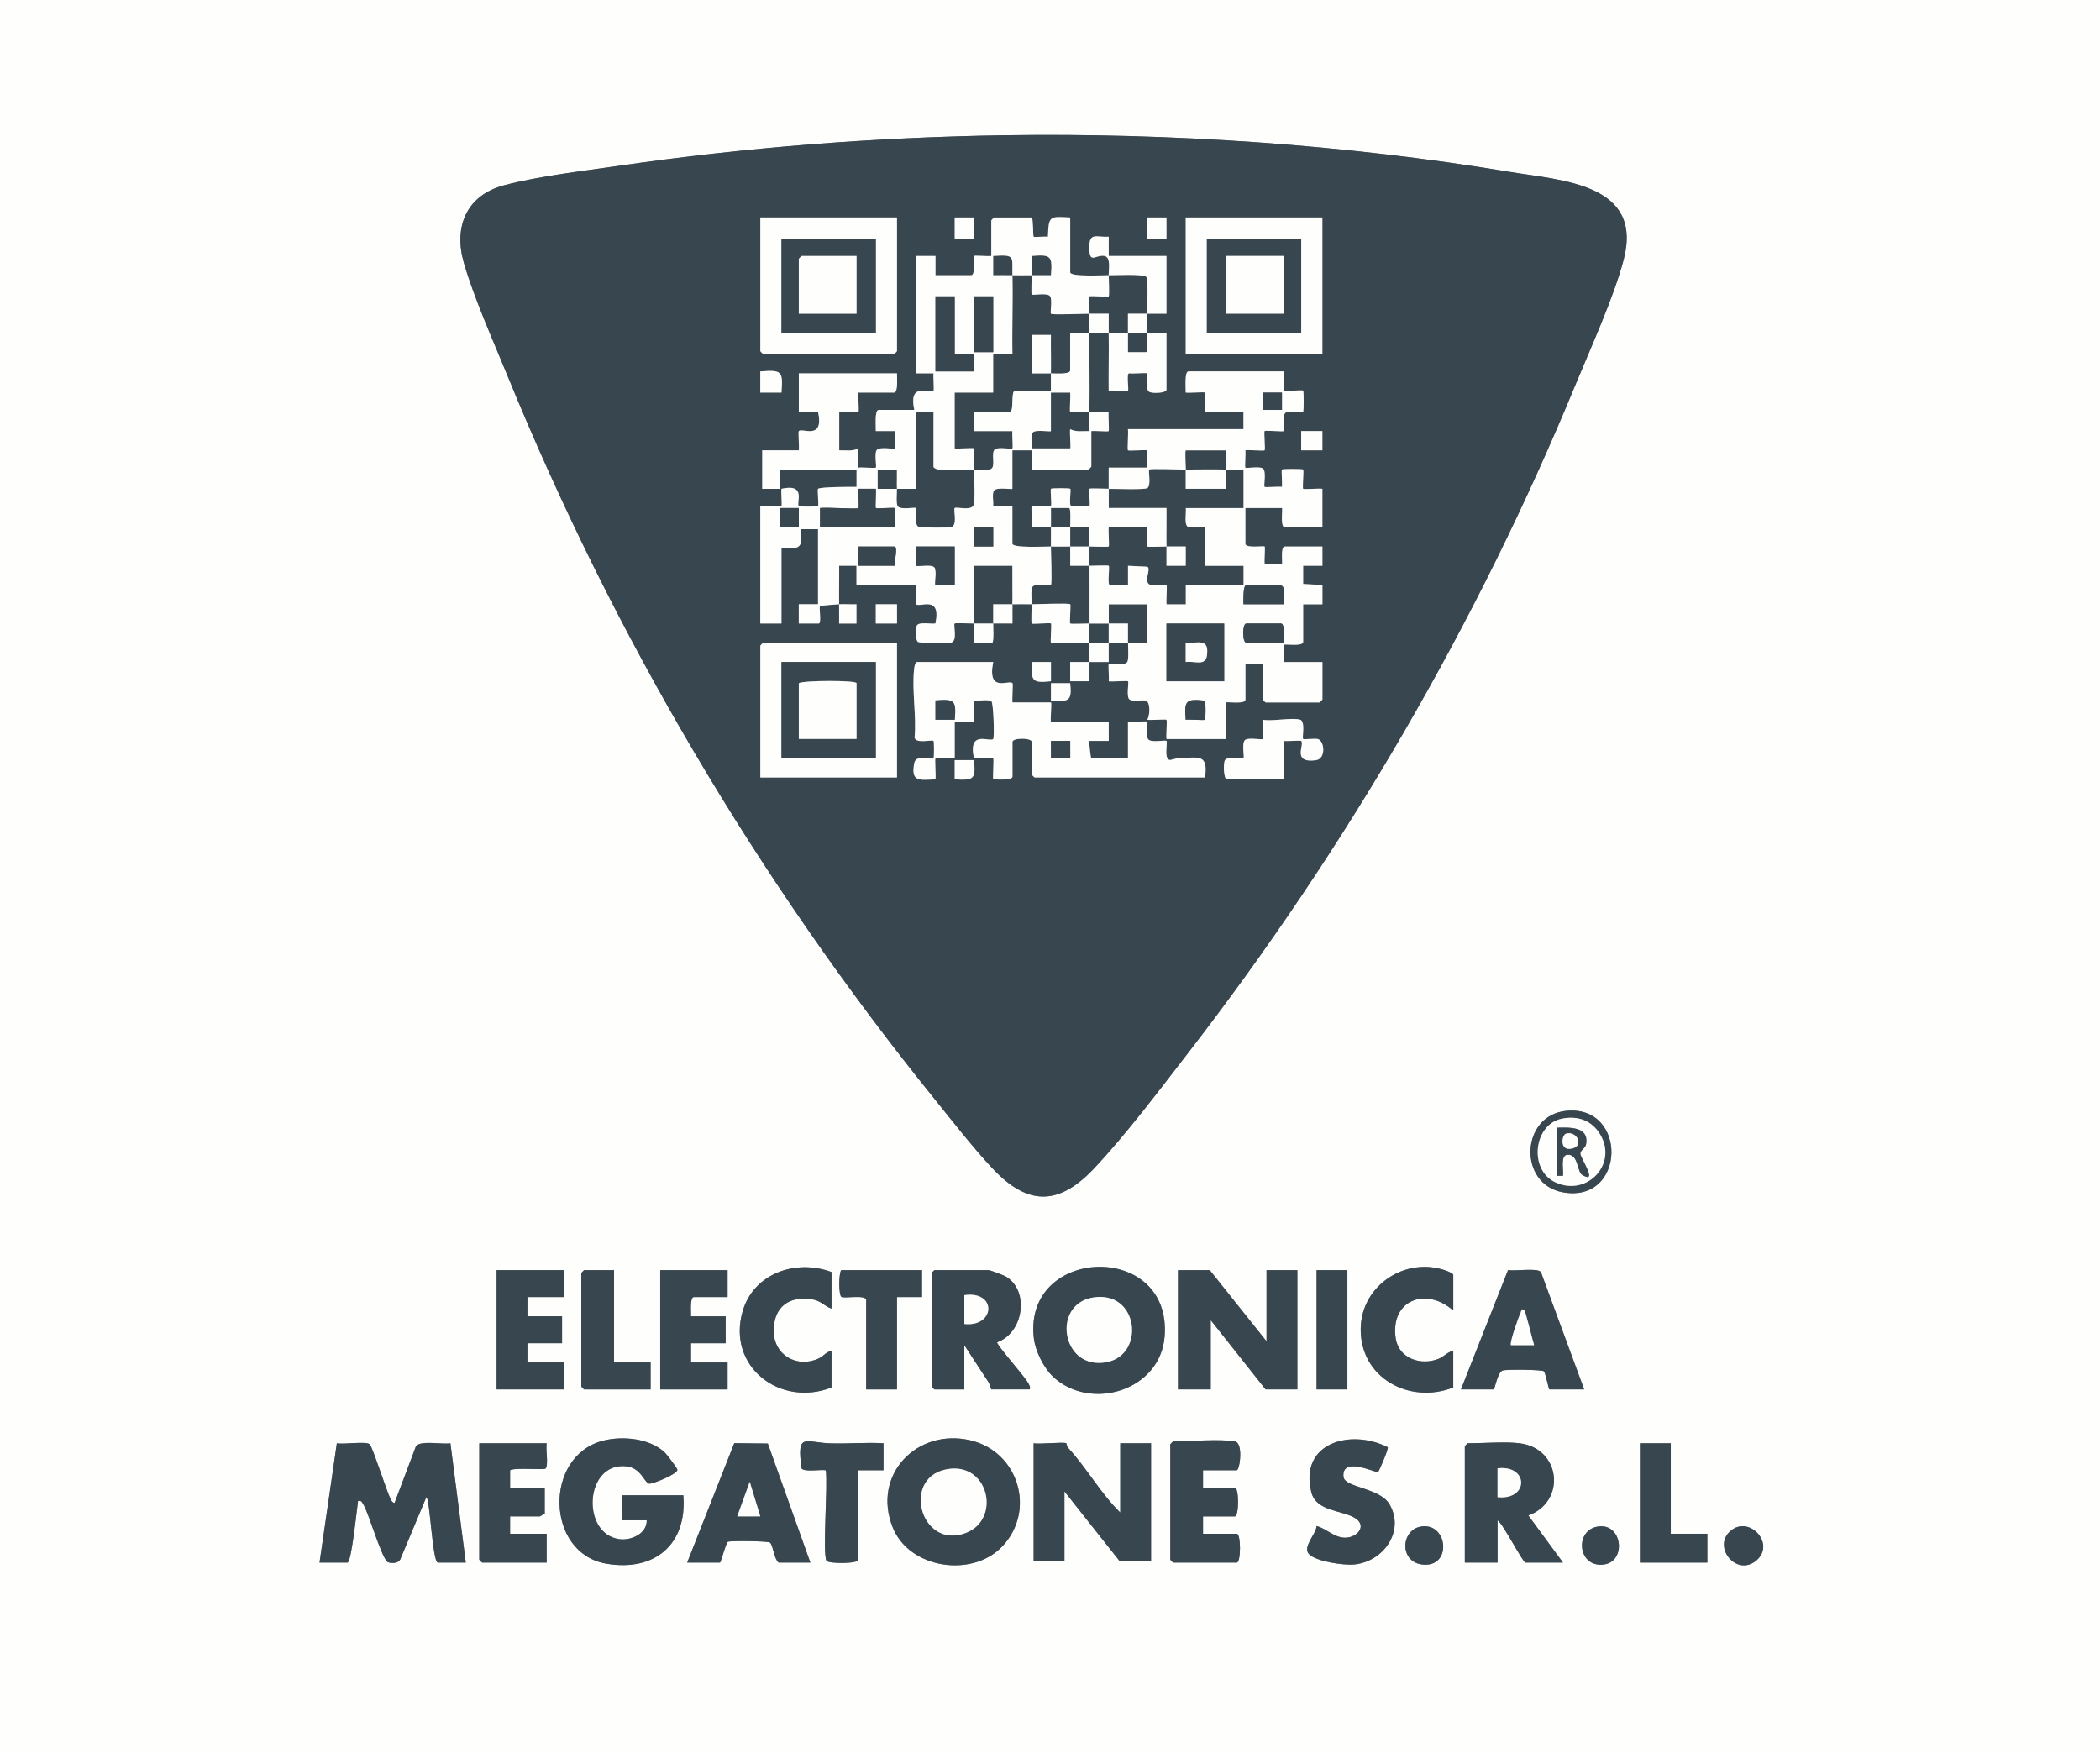 <svg xmlns="http://www.w3.org/2000/svg" id="Layer_2" viewBox="0 0 990.39 826.84"><rect x="0" y="0" width="990.39" height="826.84" fill="#808080" stroke="none"/><defs fill="#000000"><style>.cls-1{fill:#fefefd;}.cls-2{fill:#37464f;}.cls-3{fill:#37464f;}</style></defs><g id="Layer_1-2"><path class="cls-1" d="M990.39,0v826.84H0V0h990.39ZM473.68,63.8c-60.73.92-121.65,5.67-181.69,14.38-16.69,2.42-38.38,4.95-54.33,9.22-17.67,4.73-23.81,19.54-18.91,36.52,4.79,16.61,13.82,36.72,20.49,53.04,50.06,122.56,117.98,237.9,201.07,340.81,8.57,10.62,18.45,23.33,27.65,33.17,16.74,17.9,31.37,17.83,48.14,0,15.05-16.01,30.82-36.99,44.39-54.55,74.28-96.12,136.15-202.44,182.51-314.89,7.23-17.54,18.04-41.12,22.73-58.96,9.48-36.09-29.33-37.41-53.83-41.49-77.54-12.93-159.69-18.43-238.22-17.24ZM738.75,523.89c-21.74,2.1-22.88,34.62-1.68,38.43,29.8,5.36,30.68-41.24,1.68-38.43ZM392.16,599.94c-16.72-6.21-36.66.47-41.9,18.47-7.61,26.15,17.66,45.46,41.9,35.99v-17.24c-2.42.31-3.67,2.43-6,3.53-10.15,4.79-21.3-1.49-21.28-13.06.02-11.35,7.34-16.66,18.44-14.76,3.92.67,5.49,3.19,8.84,4.32v-17.24ZM496.88,649.53c17.65,16.17,50.33,6.34,52.36-19.16,3.6-45.15-66.77-42.8-61.66.78.72,6.16,4.75,14.21,9.3,18.38ZM685.38,618.09v-16.79c0-.71-2.57-1.73-3.42-2.03-19.1-6.79-40,6.95-40.23,27.43-.26,23.26,23.12,35.75,43.64,27.7v-17.24c-2.63.38-4.24,2.62-6.77,3.66-8.37,3.47-19-.04-20.38-9.64-2.64-18.31,14.53-24.3,27.16-13.08ZM265.98,599.03h-31.77v56.27h31.77v-12.71h-17.25v-9.08h16.34v-12.71h-16.34v-9.08h17.25v-12.71ZM289.58,599.03h-14.07c-.1,0-1.36,1.27-1.36,1.36v53.55c0,.1,1.27,1.36,1.36,1.36h31.32v-12.71h-17.25v-43.57ZM343.14,599.03h-31.77v56.27h31.77v-12.71h-17.25v-9.08h16.34v-12.71h-16.34c.06-1.7-.63-9.08,1.36-9.08h15.89v-12.71ZM434.83,599.03h-38.13c-1.2,2.12-1.18,11.52.1,12.61,1.02.87,11.71-1.17,11.71,1.46v42.2h14.52v-43.57h11.8v-12.71ZM485.66,655.3c.34-1.48-.3-2.1-.89-3.2-1.65-3.1-14.64-17.58-14.53-19.05,12.32-4.34,15.4-23.81,4.47-30.81-1.18-.76-7.64-3.22-8.58-3.22h-25.42c-.1,0-1.36,1.27-1.36,1.36v53.55c0,.1,1.27,1.36,1.36,1.36h14.07v-20.88l11.67,17.87,1.04,3h18.16ZM597.32,632.61l-26.78-33.58h-14.98v56.27h15.43v-32.67l25.87,32.67h14.98v-56.27h-14.52v33.58ZM635.45,599.03h-14.52v56.27h14.52v-56.27ZM747.11,655.3l-20.41-55.38c-1.71-2.07-12.27-.27-15.48-.96l-22.21,56.34h15.43c.5,0,1.8-8.1,4.23-8.93,1.72-.59,18.92-.42,19.47.39.94,1.38,2.17,8.54,2.62,8.54h16.34ZM322.26,705.22h-29.05v11.8s11.8,0,11.8,0c.18,6.32-7.41,9.66-12.92,8.9-18.24-2.52-16.37-36.57,3.41-34.35,7.02.79,8.47,8.1,10.81,8.18,1.71.06,13.45-4.59,13.14-6.64-.1-.66-4.83-6.98-5.77-7.9-7.11-6.91-20.2-8.1-29.38-5.7-28,7.31-27,53.04,1.6,57.97,22.8,3.93,38.28-9.08,36.36-32.27ZM472.63,729.4c16.13-16.95,7.73-44.81-15.07-50.09-25.06-5.81-46.48,16.18-36.54,41.07,7.81,19.56,37.49,23.86,51.6,9.03ZM654.48,682.57c-17.44-8.81-41.72-2.19-36.07,21.08,2.31,9.52,15,8.46,21.01,12.56,5.32,3.63.58,9.16-5.3,9.03-5.02-.12-8.58-4.31-13.19-5.5-.2,3.75-6.7,9.82-3.65,13.17,3.26,3.58,16.52,5.43,21.33,4.97,13.93-1.34,24.08-15.83,16.67-28.44-4.59-7.8-21.1-7.79-21.66-12.87-1.11-10.02,15.48-1.72,16.28-2.3.51-.37,5.06-11.03,4.58-11.7ZM416.67,680.71c-8.14-.5-16.68.28-25,.04-12-.35-16.03-5.56-13.64,11.82,1.25,1.8,8.94.44,11.41.85,1.12,6.21-1.66,39.78.39,42.72,1.04,1.49,15.04,1.43,15.04-.51v-42.2h11.8v-12.71ZM582.34,679.81c-7.27-1.19-20.96,0-29.05,0-.1,0-1.36,1.27-1.36,1.36v54.46c0,.1,1.27,1.36,1.36,1.36h29.96c2.05,0,2.05-13.61,0-13.61h-15.89v-8.17h14.98c2.05,0,2.05-13.61,0-13.61h-14.98v-8.17h15.89c1.44,0,3.27-12.93-.91-13.61ZM150.69,736.99h13.16c1.93,0,4.49-25.63,5-29.04,1.66-.35,1.79.45,2.5,1.58,2.6,4.12,8.88,26.38,11.71,27.32,1.71.57,4.66.54,5.68-1.3l12.33-29.43c1.63.05,2.89,30.87,5.45,30.87h13.16l-7.26-56.28c-3.76.7-14.08-1.56-16.27,1.45l-10.07,26.7c-1.34-.23-1.76-1.66-2.26-2.72-1.64-3.44-8.38-24.26-9.49-25-2.19-1.46-12.22.21-15.47-.42l-8.17,56.28ZM257.81,680.71h-31.77v54.91c0,.1,1.27,1.36,1.36,1.36h30.41v-13.61h-17.25v-8.17h14.07c.3,0,1.38-1.2,2.27-.91v-12.71h-16.34v-8.16c2.62-1.44,16.21.09,16.83-.87,1.31-2.02-.09-9.06.41-11.84ZM324.08,736.99h15.43c.53,0,2.74-9.19,3.78-9.83.86-.53,19.31-.39,19.92.41,1.71,2.22,1.68,7.25,3.99,9.42h14.98l-20.07-56.16-15.82-.18-22.21,56.34ZM502.91,680.71c-1.16-.75-12.85.55-15.43,0v55.36h14.52v-32.67l25.87,32.67h14.98v-55.36h-14.52v32.67c-9.32-9.11-15.72-20.91-24.53-30.43-.74-.8-.79-2.18-.89-2.24ZM716.7,680.71c-6.94-.87-17.13,0-24.51,0-.1,0-1.36,1.27-1.36,1.36v54.91h15.43v-19.97c2.7,1.84,11.97,19.97,13.16,19.97h17.7l-16.34-22.24c17.89-6.47,15.46-31.59-4.09-34.03ZM787.96,680.71h-14.52v56.27h31.77v-13.61h-17.25v-42.66ZM670.64,719.91c-9.97,1.22-10.87,16.45-.17,17.94,14.36,2,12.65-19.47.17-17.94ZM754.16,719.9c-11.94,1.26-10.22,19.81,2.41,17.96,10.48-1.54,8.59-19.11-2.41-17.96ZM828.53,735.8c8.86-7.84-3.6-21.31-12.4-13.75-8.76,7.53,3,22.07,12.4,13.75Z" fill="#000000"/><path class="cls-3" d="M473.68,63.8c78.52-1.19,160.68,4.32,238.22,17.24,24.5,4.08,63.3,5.4,53.83,41.49-4.68,17.84-15.5,41.42-22.73,58.96-46.36,112.46-108.23,218.78-182.51,314.89-13.57,17.56-29.34,38.54-44.39,54.55-16.77,17.83-31.4,17.9-48.14,0-9.19-9.83-19.08-22.55-27.65-33.17-83.09-102.92-151.01-218.25-201.07-340.81-6.66-16.31-15.69-36.43-20.49-53.04-4.9-16.98,1.24-31.79,18.91-36.52,15.95-4.26,37.64-6.79,54.33-9.22,60.04-8.72,120.96-13.47,181.69-14.38ZM423.03,102.56h-64.45v63.08c0,.1,1.27,1.36,1.36,1.36h61.73c.1,0,1.36-1.27,1.36-1.36v-63.08ZM459.34,102.56h-9.09v9.99h9.09v-9.99ZM522.88,129.79c-2.64-.04-18.16.82-18.16-1.36v-25.87c-9.9-.55-10.12-.82-10.51,9.09-1.27-.25-6.45.3-6.75-.01-.32-.33-.17-9.08-.9-9.08h-17.7c-.1,0-1.36,1.27-1.36,1.36v16.79c-1.44.24-7.84-.34-8.17,0-.42.42.97,9.08-1.36,9.08h-16.79v-9.08s-9.08,0-9.08,0v55.36h8.17c-.24,1.44.33,7.84,0,8.17-1.66,1.66-11.99-4.56-9.08,9.07h-16.79c-2.08,0-1.24,8.17-1.37,9.99h9.09c-.24,1.43.33,7.84,0,8.17-.56.56-7.38-1.03-8.69.85-1.15,1.65.1,7.74-.39,8.23-.33.33-6.74-.24-8.18,0v-9.08c-2.82,1.47-6.02.82-9.07.91v-18.15c1.54-.26,8.73.35,9.08,0s-.26-7.55,0-9.08h16.79c1.99,0,1.3-7.38,1.37-9.08h-46.3v18.16h9.08c2.89,13.64-7.43,7.41-9.09,9.07-.35.35.26,7.54,0,9.08h-17.25v18.15h8.17s0-9.08,0-9.08h36.31v8.17c-2.51-.05-17.16-.02-18.15.91-.43.41.41,7.76,0,8.16-.32.32-8.77.32-9.09,0-1.39-1.39,3.87-10.81-8.17-8.18-.25,1.44.35,7.83,0,8.18-.36.36-8.36-.27-9.99,0v55.36h9.99v-35.4c8.85.2,10.06.02,9.07-9.08h8.17v35.4h-9.08s0,9.08,0,9.08h9.47c1.34-.19-.02-7.66.52-8.18.33-.32,7.65-.81,9.08-.9.05,3.02-.04,6.06,0,9.08h8.18s0-9.09,0-9.09c-2.7.12-5.48-.16-8.17,0-.1-6.04.08-12.12,0-18.16h8.18s0,9.08,0,9.08h28.14c.26,1.54-.36,8.73,0,9.08,1.66,1.67,11.98-4.57,9.09,9.08-2.07.3-7.52-.84-8.68.84-.81,1.17-.81,6.95.45,7.83.87.61,14.39.74,15.82.27,2.94-.97.78-8.25,1.48-8.95.32-.32,7.6.03,9.08,0,.05,3.02-.04,6.06,0,9.08h8.56c.95-.13.51-7.5.52-9.08,3.02-.05,6.07.04,9.08,0,.03-3.02-.05-6.06,0-9.08,3.01-.05,6.06-.01,9.08,0-.03,1.43-.33,8.76,0,9.08.41.41,8.67-.42,9.09,0s-.42,8.67,0,9.09c.64.64,15.54-.02,18.16,0-.02,3.02.05,6.06,0,9.08-3.02.03-6.07-.02-9.08,0v9.09s9.09,0,9.09,0c.03-3.02-.06-6.06,0-9.08,3.02-.03,6.07.02,9.08,0,.03-3.02-.06-6.06,0-9.08,3.02-.02,6.06.05,9.08,0-.01,2.1.47,7.88-.4,9.13-1.3,1.87-8.13.29-8.69.85-.33.33.24,6.74,0,8.18,1.54.26,8.73-.37,9.09,0,.49.49-.76,6.58.39,8.23,1.44,2.06,7.66-.22,8.78,1.38,1.31,1.85,1.08,6.48-.1,8.54,1.53.28,8.72-.36,9.08,0s-.26,7.55,0,9.08h28.14v-17.24c0-.47,9.08,1.01,9.08-1.36v-16.79h8.17v16.79c0,.1,1.27,1.36,1.36,1.36h25.42c.1,0,1.36-1.27,1.36-1.36v-17.7h-18.16c.24-1.44-.34-7.84,0-8.17.42-.42,9.08.97,9.08-1.36v-17.7h9.08s0-9.08,0-9.08l-9.1-.52v-8.56s9.1,0,9.1,0v-9.08h-17.71c-2.23,0-1.01,7.82-1.36,8.17-.33.33-6.74-.24-8.18,0-.25-1.44.35-7.83,0-8.18-.42-.42-9.08.97-9.08-1.36v-16.79h17.25c.47,0-1.02,9.08,1.36,9.08h17.7v-18.15c-1.54-.26-8.73.35-9.08,0-.41-.41.42-8.67,0-9.09-.35-.35-9.64-.35-10,0s.26,6.74,0,8.18c-1.44-.24-7.85.33-8.18,0-.56-.56,1.03-7.38-.85-8.68-1.65-1.15-7.74.1-8.23-.39-.33-.33.24-6.74,0-8.18,1.54-.26,8.73.37,9.09,0,.41-.41-.42-8.67,0-9.09s8.67.42,9.09,0c.56-.55-1.03-7.38.85-8.68,1.65-1.15,7.74.1,8.23-.39.35-.35.35-9.64,0-9.99-.41-.41-8.67.42-9.09,0-.35-.35.26-7.55,0-9.08h-44.94c-2.08,0-1.24,8.17-1.37,9.99,1.54.26,8.73-.37,9.09,0s-.26,7.55,0,9.08h18.16v8.17h-54.47c.27,1.63-.37,9.62,0,9.99s7.55-.27,9.09,0v8.17h-18.16c.03,3.32-.05,6.67,0,9.98-1.48.02-8.76-.33-9.08,0-.4.4.41,7.78,0,8.18-.35.35-7.08-.27-8.56.01-1.35-.2.02-7.65-.52-8.19-.32-.32-8.77-.32-9.09,0-.4.4.41,7.78,0,8.18s-8.67-.42-9.09,0c-.37.37.29,7.89-.01,9.47.14.97,7.5.5,9.09.52-.05,3.02.02,6.06,0,9.08-2.64-.04-18.16.82-18.16-1.36v-17.7h-9.08c.26-1.94-.62-5.86.4-7.32,1.25-1.79,8.68-.4,8.68-.85v-18.15h9.08s0,9.08,0,9.08h26.78c.1,0,1.36-1.27,1.36-1.36v-16.79c1.44-.24,7.84.34,8.17,0s-.26-7.55,0-9.09c-3.02-.02-6.06.03-9.08,0-.05,3.02.04,6.06,0,9.08-3.06-.08-6.25.56-9.07-.91-.35,1.06.44,9.08,0,9.08h-18.16c.24-1.98-.76-6.65.85-7.77,1.52-1.06,8.23.02,8.23-.4v-18.15h9.08c.26,1.53-.37,8.72,0,9.08.32.32,7.61-.02,9.08,0,.2-12.38-.07-24.83,0-37.21,3.02-.05,6.06.02,9.08,0,.15,9.06-.11,18.17,0,27.23,1.53-.26,8.74.35,9.09,0,.54-.54-.83-7.99.52-8.19,1.48.28,8.21-.34,8.56.01.56.55-1.03,7.39.85,8.68,1.37.95,8.23.68,8.23-.96v-26.77c-3.01-.04-6.06.05-9.08,0,.05-3.01.04-6.06,0-9.08,3.02-.03,6.06.02,9.08,0v-27.23h-27.23v-9.08c-5.87.4-9.14-2.3-9.13,5,0,8.07,2.66,3.61,6.84,4.03,3.53.36,2.22,6.45,2.29,9.13ZM550.12,102.56h-9.09v9.99h9.09v-9.99ZM623.65,102.56h-64.45v64.44h64.45v-64.44ZM368.56,185.16c.77-10.2.2-10.76-10-9.99v9.99s10,0,10,0ZM623.65,203.3h-10v9.09h10v-9.09ZM423.03,284.99h-10v9.09h10v-9.09ZM423.03,303.14h-63.09c-.1,0-1.36,1.27-1.36,1.36v62.17h64.45v-63.53ZM468.42,312.22h-35.86c-.99,0-1.3,2.22-1.41,3.13-1.2,10.18,1.17,22.18.18,32.6.81,2.91,8.25.78,8.95,1.48.29.29.29,7.89,0,8.18-.95.95-8.24-2.09-9.08,2.26-1.78,9.26,2.69,7.92,9.99,7.72.27-1.63-.38-9.62,0-9.99.35-.35,7.55.26,9.08,0v-17.24c1.54-.25,8.73.35,9.08,0,.37-.37-.28-8.37,0-9.99,2.1.33,6.67-.69,8.23.4.97.68,1.49,17.13.85,17.76-1.65,1.66-11.99-4.56-9.09,9.08,1.54.26,8.73-.37,9.09,0s-.28,8.37,0,9.99c1.7-.06,9.08.62,9.08-1.37v-16.34c0-1.98,9.08-1.98,9.08,0v15.43c0,.1,1.27,1.36,1.36,1.36h80.34c1.64-11.45-3.16-9.33-12.29-9.12-1.43.03-3.8.99-4.43.85-2.73-.64-.81-8.35-1.43-8.97-.56-.56-7.38,1.03-8.69-.85-1.15-1.65.1-7.74-.39-8.23-.35-.35-7.54.26-9.08,0v17.24h-17.25c-.41,0-1.2-7.88-.91-8.17h9.09s0-9.07,0-9.07h-27.23c-.45,0,.45-9.08,0-9.08h-18.16c-.26-1.54.36-8.73,0-9.08-1.75-1.76-12.07,4.86-9.08-9.98ZM495.65,312.22h-9.09c-.18,8.85-.02,10.05,9.09,9.09v-9.09ZM504.73,322.2h-9.09s0,8.18,0,8.18c8.16.49,10.05.72,9.09-8.18ZM613.21,339.45c-3.8-1.17-13.18.86-17.7,0-.26,1.54.36,8.73,0,9.08-.49.49-6.58-.76-8.23.39-1.87,1.3-.29,8.13-.85,8.68s-7.39-1.03-8.69.85c-.9,1.3-.77,9.13.97,9.13h26.78v-18.15c1.44.24,7.84-.34,8.17,0,1.75,1.74-4.59,10.57,6.85,9.12,5.09-.64,4.1-9.43.87-10.03-1.46-.27-6.5.32-6.82,0-.57-.57,1.21-8.29-1.36-9.08ZM459.34,358.5h-9.09s0,9.08,0,9.08c9.05.48,9.97,0,9.09-9.08Z" fill="#000000"/><path class="cls-3" d="M541.04,157.02c-.03,1.59.44,8.95-.52,9.09h-8.56c0-3.03,0-6.07,0-9.09,3.02.02,6.06-.05,9.08,0Z" fill="#000000"/><path class="cls-3" d="M459.34,294.07c-.15-9.06.11-18.17,0-27.23h18.16c-.07,6.04.1,12.12,0,18.15-3.02.05-6.07-.04-9.08,0-.01,3.02.03,6.06,0,9.08-3.02.05-6.06-.05-9.08,0Z" fill="#000000"/><path class="cls-3" d="M559.19,221.46c0-1.26-.45-9.08,0-9.08h19.06v9.08c-6.33-.12-12.73-.04-19.06,0Z" fill="#000000"/><path class="cls-3" d="M504.73,248.69c3.02.05,6.07-.04,9.08,0,.03,3.02-.06,6.06,0,9.08-3.02.05-6.06-.02-9.08,0-.05-3.02.05-6.06,0-9.08Z" fill="#000000"/><path class="cls-3" d="M522.88,294.07c.05-3.01-.04-6.06,0-9.08h18.16v18.15c-3.01.04-6.06-.05-9.08,0,.02-3.02-.01-6.06,0-9.08-3.02-.03-6.07.06-9.08,0Z" fill="#000000"/><path class="cls-3" d="M559.19,221.46v9.08h19.06v-9.08c2.71.05,5.46-.04,8.17,0v18.15h-27.23c.29,2.11-.82,7.52.85,8.68,1.52,1.06,8.23-.02,8.23.4v18.15h18.16v9.08h-27.23v9.08s-9.08,0-9.08,0c-.26-1.54.37-8.73,0-9.09-.49-.49-6.59.76-8.23-.39-2.58-1.81,1.09-7.09-.81-8.26l-9.13-.43v9.09s-8.55.01-8.55.01c-1.36-.2.04-8.54-.52-9.1-.32-.32-7.61.02-9.08,0-.01-3.02.05-6.06,0-9.08,1.48-.03,8.76.33,9.08,0,.35-.35-.26-7.54,0-9.08h18.16c.26,1.54-.36,8.73,0,9.08.32.32,7.61-.02,9.08,0,.05,3.02-.04,6.06,0,9.08h9.09s0-9.09,0-9.09c-3.02-.02-6.06.03-9.08,0-.1-6.03.07-12.12,0-18.15h-27.23c-.03-3.01.04-6.06,0-9.08,3.12-.05,16.84.56,18.21-.4,1.87-1.3.29-8.13.85-8.68.61-.61,14.74.02,17.25,0Z" fill="#000000"/><path class="cls-3" d="M522.88,294.07c-.05,3.02.05,6.06,0,9.08-3.02.02-6.06.02-9.08,0,.02-3.02,0-6.06,0-9.08,3.02.05,6.06-.05,9.08,0Z" fill="#000000"/><path class="cls-3" d="M495.65,248.69c.05-3.02-.04-6.06,0-9.08h8.56c.97.13.5,7.49.52,9.08-3.02-.05-6.06.05-9.08,0Z" fill="#000000"/><path class="cls-3" d="M504.73,257.76c.05,3.02-.04,6.06,0,9.08,3.02.02,6.06-.03,9.08,0,.04,9.06.02,18.17,0,27.23-1.48-.03-8.76.33-9.08,0-.41-.41.42-8.67,0-9.09-.64-.64-15.54.02-18.16,0,.04-2.01-.48-6.95.4-8.23,1.29-1.87,8.13-.29,8.69-.84.64-.64-.02-15.53,0-18.16,3.02.04,6.06.02,9.08,0Z" fill="#000000"/><path class="cls-3" d="M477.49,129.79c3.01.05,6.07.05,9.08,0,0-3.02,0-6.06,0-9.08,9.11-.74,9.83-.04,9.09,9.09-3.02.03-6.07-.06-9.08,0,0,1.46-.33,8.76,0,9.08.56.56,7.38-1.03,8.69.85,1.15,1.65-.1,7.74.39,8.23.64.64,15.51-.05,18.16,0-.06,3.01.02,6.06,0,9.08-3.02.05-6.06-.04-9.08,0v17.7c0,1.96-7.31,1.32-9.08,1.36.12-6.04-.09-12.12,0-18.16h-9.08v18.16c3.01-.05,6.06.06,9.08,0-.05,2.71.04,5.46,0,8.17h-16.79c-2.45,0-.27,9.98-2.72,9.98h-16.79v9.08h18.16c-.24,1.44.34,7.83,0,8.17-.49.49-6.58-.76-8.23.39-2.06,1.43.35,7.77-1.7,9.19-1.28.88-6.21.35-8.23.4.05,3.56.69,14.17-.13,16.66-.97,2.94-8.25.78-8.96,1.48s1.46,7.99-1.48,8.95c-1.43.47-14.94.34-15.82-.27-1.87-1.3-.29-8.13-.85-8.68s-7.4,1.02-8.69-.84c-.89-1.29-.33-6.19-.4-8.23h-9.08s0-9.08,0-9.08h9.09c.06,3.01-.1,6.07,0,9.08,3.02,0,6.06,0,9.08,0v-36.3h8.17v25.87c0,.64,1.52,1.22,2.27,1.36,3.88.71,12.37.11,16.79,0-.02-1.59.36-9.64,0-9.99s-7.55.26-9.08,0v-26.32h18.16v-18.15h9.08c-.23-12.38.3-24.84,0-37.21-3.02-.05-6.07.04-9.08,0v-9.09c10.7-.69,8.87.22,9.08,9.08Z" fill="#000000"/><path class="cls-3" d="M541.04,147.94c-3.02.03-6.07-.02-9.08,0,0,3.02,0,6.06,0,9.08-3.02-.02-6.06-.02-9.08,0-.05-3.02.04-6.06,0-9.08-3.02-.03-6.07.05-9.08,0,.03-1.52-.29-7.88,0-8.17.41-.41,8.67.42,9.09,0,.35-.35.04-8.46,0-9.99,2.97.04,16.69-.69,17.76.85.94,1.35.36,14.29.4,17.3Z" fill="#000000"/><path class="cls-2" d="M150.69,736.99l8.17-56.28c3.26.63,13.29-1.04,15.47.42,1.11.74,7.86,21.56,9.49,25,.5,1.06.92,2.49,2.26,2.72l10.07-26.7c2.18-3.01,12.51-.75,16.27-1.45l7.26,56.28h-13.16c-2.56,0-3.81-30.81-5.45-30.87l-12.33,29.43c-1.02,1.84-3.96,1.87-5.68,1.3-2.83-.94-9.11-23.2-11.71-27.32-.71-1.13-.84-1.92-2.5-1.58-.51,3.41-3.07,29.04-5,29.04h-13.16Z" fill="#000000"/><polygon class="cls-2" points="597.32 632.61 597.32 599.03 611.85 599.03 611.85 655.3 596.87 655.3 571 622.63 571 655.3 555.56 655.3 555.56 599.03 570.54 599.03 597.32 632.61" fill="#000000"/><path class="cls-2" d="M496.88,649.53c-4.56-4.17-8.58-12.22-9.3-18.38-5.11-43.58,65.27-45.93,61.66-.78-2.03,25.5-34.72,35.33-52.36,19.16ZM515.38,611.96c-19.78,3.33-14.58,34.87,6.84,30.43,18.03-3.73,14.72-34.06-6.84-30.43Z" fill="#000000"/><path class="cls-2" d="M502.91,680.71c.1.07.15,1.45.89,2.24,8.81,9.52,15.21,21.32,24.53,30.43v-32.67h14.52v55.36h-14.98l-25.87-32.67v32.67h-14.52v-55.36c2.58.55,14.27-.75,15.43,0Z" fill="#000000"/><path class="cls-2" d="M472.63,729.4c-14.11,14.83-43.79,10.53-51.6-9.03-9.94-24.88,11.48-46.88,36.54-41.07,22.79,5.29,31.2,33.14,15.07,50.09ZM448.26,692.71c-23.86,2.39-14.52,38.82,7.44,30.2,16.1-6.32,10.86-32.03-7.44-30.2Z" fill="#000000"/><path class="cls-2" d="M322.26,705.22c1.92,23.18-13.56,36.2-36.36,32.27-28.6-4.93-29.61-50.66-1.6-57.97,9.18-2.4,22.27-1.21,29.38,5.7.94.92,5.68,7.24,5.77,7.9.31,2.06-11.42,6.7-13.14,6.64-2.34-.08-3.79-7.39-10.81-8.18-19.78-2.23-21.65,31.83-3.41,34.35,5.51.76,13.1-2.58,12.92-8.9h-11.8s0-11.8,0-11.8h29.05Z" fill="#000000"/><path class="cls-2" d="M485.66,655.3h-18.16l-1.04-3-11.67-17.87v20.88h-14.07c-.1,0-1.36-1.27-1.36-1.36v-53.55c0-.1,1.27-1.36,1.36-1.36h25.42c.94,0,7.4,2.46,8.58,3.22,10.93,6.99,7.85,26.47-4.47,30.81-.11,1.47,12.87,15.94,14.53,19.05.59,1.1,1.23,1.72.89,3.2ZM454.8,624.44c14.63,1.55,15.51-15.84,0-13.61v13.61Z" fill="#000000"/><path class="cls-2" d="M716.7,680.71c19.55,2.44,21.98,27.56,4.09,34.03l16.34,22.24h-17.7c-1.2,0-10.47-18.13-13.16-19.97v19.97h-15.43v-54.91c0-.1,1.27-1.36,1.36-1.36,7.38,0,17.57-.87,24.51,0ZM706.26,706.13c14.93,1.52,14.76-15.38,0-13.61v13.61Z" fill="#000000"/><path class="cls-2" d="M324.08,736.99l22.21-56.34,15.82.18,20.07,56.16h-14.98c-2.31-2.17-2.28-7.2-3.99-9.42-.61-.8-19.06-.94-19.92-.41-1.04.64-3.25,9.83-3.78,9.83h-15.43ZM358.57,715.2l-4.99-16.33-5.9,16.33h10.89Z" fill="#000000"/><path class="cls-2" d="M747.11,655.3h-16.34c-.45,0-1.68-7.16-2.62-8.54-.55-.81-17.75-.98-19.47-.39-2.43.83-3.73,8.93-4.23,8.93h-15.43l22.21-56.34c3.21.69,13.77-1.11,15.48.96l20.41,55.38ZM718.96,618.09c-1.53-1.62-1.54.6-1.89,1.29-.94,1.84-5.31,14.18-4.46,15.04h10.89c-.7-2.19-3.96-15.72-4.54-16.33Z" fill="#000000"/><path class="cls-2" d="M582.34,679.81c4.18.68,2.35,13.61.91,13.61h-15.89v8.17h14.98c2.05,0,2.05,13.61,0,13.61h-14.98v8.17h15.89c2.05,0,2.05,13.61,0,13.61h-29.96c-.1,0-1.36-1.27-1.36-1.36v-54.46c0-.1,1.27-1.36,1.36-1.36,8.09,0,21.78-1.19,29.05,0Z" fill="#000000"/><path class="cls-2" d="M654.48,682.57c.47.67-4.07,11.33-4.58,11.7-.8.58-17.39-7.72-16.28,2.3.56,5.09,17.08,5.07,21.66,12.87,7.41,12.61-2.74,27.1-16.67,28.44-4.81.46-18.07-1.39-21.33-4.97-3.05-3.35,3.45-9.42,3.65-13.17,4.61,1.19,8.17,5.38,13.19,5.5,5.87.14,10.62-5.4,5.3-9.03-6.02-4.1-18.7-3.05-21.01-12.56-5.65-23.28,18.63-29.89,36.07-21.08Z" fill="#000000"/><path class="cls-2" d="M685.38,618.09c-12.63-11.21-29.8-5.23-27.16,13.08,1.39,9.6,12.01,13.12,20.38,9.64,2.53-1.05,4.14-3.29,6.77-3.66v17.24c-20.53,8.05-43.9-4.43-43.64-27.7.23-20.48,21.13-34.22,40.23-27.43.84.3,3.42,1.32,3.42,2.03v16.79Z" fill="#000000"/><path class="cls-2" d="M257.81,680.71c-.51,2.78.9,9.82-.41,11.84-.63.97-14.21-.57-16.83.87v8.16s16.33,0,16.33,0v12.71c-.89-.29-1.97.91-2.27.91h-14.07v8.17h17.25v13.61h-30.41c-.1,0-1.36-1.27-1.36-1.36v-54.91h31.77Z" fill="#000000"/><path class="cls-2" d="M392.16,599.94v17.24c-3.35-1.13-4.92-3.65-8.84-4.32-11.11-1.9-18.42,3.4-18.44,14.76-.02,11.57,11.14,17.85,21.28,13.06,2.33-1.1,3.58-3.23,6-3.53v17.24c-24.23,9.47-49.5-9.84-41.9-35.99,5.24-18,25.18-24.68,41.9-18.47Z" fill="#000000"/><path class="cls-2" d="M343.14,599.03v12.71h-15.89c-1.99,0-1.3,7.37-1.36,9.08h16.34v12.71h-16.34v9.08h17.25v12.71h-31.77v-56.27h31.77Z" fill="#000000"/><polygon class="cls-2" points="265.98 599.03 265.98 611.74 248.73 611.74 248.73 620.81 265.07 620.81 265.07 633.52 248.73 633.52 248.73 642.59 265.98 642.59 265.98 655.3 234.21 655.3 234.21 599.03 265.98 599.03" fill="#000000"/><path class="cls-2" d="M416.67,680.71v12.71h-11.8v42.2c0,1.94-14,2-15.04.51-2.05-2.94.73-36.51-.39-42.72-2.47-.4-10.16.95-11.41-.85-2.39-17.38,1.64-12.17,13.64-11.82,8.32.25,16.86-.54,25-.04Z" fill="#000000"/><path class="cls-2" d="M434.83,599.03v12.71h-11.8v43.57h-14.52v-42.2c0-2.63-10.68-.59-11.71-1.46-1.28-1.09-1.29-10.49-.1-12.61h38.13Z" fill="#000000"/><path class="cls-2" d="M289.58,599.03v43.57h17.25v12.71h-31.32c-.1,0-1.36-1.27-1.36-1.36v-53.55c0-.1,1.27-1.36,1.36-1.36h14.07Z" fill="#000000"/><polygon class="cls-2" points="787.96 680.71 787.96 723.37 805.2 723.37 805.2 736.99 773.43 736.99 773.43 680.71 787.96 680.71" fill="#000000"/><rect class="cls-2" x="620.92" y="599.03" width="14.52" height="56.27" fill="#000000"/><path class="cls-3" d="M738.75,523.89c29-2.81,28.13,43.79-1.68,38.43-21.2-3.81-20.07-36.33,1.68-38.43ZM736.87,527.54c-13.64,2.53-16.1,24.19-3.29,30.1,15.4,7.1,30.33-9.7,20.25-23.88-4.03-5.67-10.17-7.48-16.96-6.22Z" fill="#000000"/><path class="cls-2" d="M828.53,735.8c-9.4,8.32-21.16-6.22-12.4-13.75,8.79-7.56,21.26,5.92,12.4,13.75Z" fill="#000000"/><path class="cls-2" d="M670.64,719.91c12.49-1.52,14.2,19.94-.17,17.94-10.71-1.49-9.8-16.73.17-17.94Z" fill="#000000"/><path class="cls-2" d="M754.16,719.9c11-1.16,12.88,16.42,2.41,17.96-12.63,1.86-14.35-16.7-2.41-17.96Z" fill="#000000"/><path class="cls-1" d="M513.81,257.76c.05,3.02-.01,6.06,0,9.08-3.02-.03-6.07.02-9.08,0-.03-3.02.06-6.06,0-9.08,3.02-.02,6.06.05,9.08,0Z" fill="#000000"/><path class="cls-1" d="M531.96,157.02c0,3.02,0,6.06,0,9.08h8.56c.97-.13.5-7.49.52-9.08,3.02.05,6.06-.04,9.08,0v26.77c0,1.64-6.85,1.91-8.23.96-1.87-1.29-.29-8.13-.85-8.68-.35-.35-7.08.27-8.56-.01-1.35.2.02,7.65-.52,8.19-.35.35-7.55-.26-9.09,0-.1-9.06.15-18.17,0-27.23,3.02-.02,6.06-.02,9.08,0Z" fill="#000000"/><path class="cls-1" d="M477.49,284.99c-.05,3.02.04,6.06,0,9.08-3.02.03-6.07-.06-9.08,0,.02-3.02-.02-6.06,0-9.08,3.02-.03,6.07.06,9.08,0Z" fill="#000000"/><path class="cls-1" d="M486.57,284.99c2.62.01,17.52-.65,18.16,0,.41.41-.42,8.67,0,9.09.32.32,7.6-.03,9.08,0,0,3.02.02,6.06,0,9.08-2.62-.01-17.52.65-18.16,0-.41-.41.42-8.67,0-9.09s-8.67.42-9.09,0c-.32-.32-.03-7.65,0-9.08Z" fill="#000000"/><path class="cls-1" d="M504.73,248.69c.05,3.02-.05,6.06,0,9.08-3.02.02-6.06.04-9.08,0,.02-3.02-.05-6.06,0-9.08,3.02.05,6.06-.05,9.08,0Z" fill="#000000"/><path class="cls-1" d="M468.42,294.07c-.01,1.58.43,8.95-.52,9.09h-8.56c-.03-3.03.05-6.08,0-9.09,3.02-.05,6.06.05,9.08,0Z" fill="#000000"/><path class="cls-1" d="M522.88,129.79c-.07-2.68,1.23-8.77-2.29-9.13-4.18-.43-6.83,4.04-6.84-4.03,0-7.3,3.27-4.6,9.14-5v9.08s27.23,0,27.23,0v27.23c-3.02.02-6.06-.03-9.08,0-.04-3.01.55-15.95-.4-17.3-1.07-1.54-14.79-.81-17.76-.85Z" fill="#000000"/><path class="cls-1" d="M522.88,294.07c3.02.05,6.07-.04,9.08,0-.02,3.02.02,6.06,0,9.08-3.02.05-6.06-.02-9.08,0,.05-3.02-.05-6.06,0-9.08Z" fill="#000000"/><path class="cls-1" d="M522.88,230.54c-.05-3.32.03-6.67,0-9.98h18.16v-8.17c-1.53-.26-8.73.37-9.08,0s.27-8.36,0-9.99h54.47v-8.17h-18.16c-.26-1.54.35-8.73,0-9.08s-7.55.27-9.09,0c.13-1.82-.71-9.99,1.37-9.99h44.94c.26,1.54-.35,8.73,0,9.08.41.41,8.67-.42,9.09,0,.35.35.35,9.64,0,9.99-.49.49-6.58-.76-8.23.39-1.87,1.3-.29,8.13-.85,8.68-.42.41-8.67-.42-9.09,0s.42,8.67,0,9.09c-.36.36-7.55-.27-9.09,0,.24,1.44-.33,7.84,0,8.18.49.49,6.58-.76,8.23.39,1.87,1.3.29,8.13.85,8.68.33.33,6.74-.24,8.18,0,.25-1.44-.35-7.84,0-8.18s9.64-.35,10,0c.41.41-.42,8.67,0,9.09.35.35,7.55-.26,9.08,0v18.15h-17.7c-2.38,0-.89-9.08-1.36-9.08h-17.25v16.79c0,2.33,8.66.93,9.08,1.36.34.35-.26,6.74,0,8.18,1.44-.24,7.85.33,8.18,0,.35-.35-.87-8.17,1.36-8.17h17.7v9.08s-9.08,0-9.08,0v8.56s9.09.52,9.09.52v9.09s-9.08,0-9.08,0v17.7c0,2.33-8.66.93-9.08,1.36-.34.34.25,6.73,0,8.17h18.16v17.7c0,.1-1.27,1.36-1.36,1.36h-25.42c-.1,0-1.36-1.27-1.36-1.36v-16.79h-8.17v16.79c0,2.38-9.08.89-9.08,1.36v17.24h-28.14c-.25-1.54.35-8.73,0-9.08s-7.56.28-9.08,0c1.18-2.06,1.41-6.69.1-8.54-1.13-1.6-7.35.68-8.78-1.38-1.15-1.65.1-7.74-.39-8.23-.36-.36-7.55.27-9.09,0,.24-1.44-.33-7.85,0-8.18.56-.56,7.39,1.03,8.69-.85.87-1.25.38-7.04.4-9.13,3.02-.05,6.06.04,9.08,0v-18.15h-18.16c-.04,3.01.05,6.06,0,9.08-3.02-.05-6.06.05-9.08,0,.02-9.06.04-18.17,0-27.23,1.47.01,8.76-.33,9.08,0,.56.56-.84,8.89.52,9.1h8.56s0-9.1,0-9.1l9.13.43c1.9,1.17-1.77,6.45.81,8.26,1.64,1.15,7.74-.1,8.23.39.36.36-.27,7.55,0,9.09h9.09s0-9.08,0-9.08h27.23v-9.08h-18.16v-18.15c0-.41-6.7.66-8.23-.4-1.67-1.16-.56-6.57-.85-8.68h27.23v-18.15c-2.71-.04-5.46.05-8.17,0v-9.08h-19.06c-.45,0,0,7.81,0,9.08-2.51.01-16.64-.61-17.25,0-.56.55,1.03,7.38-.85,8.68-1.37.95-15.1.34-18.21.4ZM604.59,185.15h-9.09v8.18h9.09v-8.18ZM605.49,284.99c-.29-2.11.82-7.52-.85-8.68-.86-.6-16.45-.73-17.18-.27-1.23.77-1.09,7.21-1.04,8.95h19.06ZM577.35,294.07h-27.23v27.23h27.23v-27.23ZM605.49,303.14c-.06-1.7.63-9.08-1.36-9.08h-16.34c-1.98,0-1.98,9.08,0,9.08h17.7ZM568.19,330.46c-9.08-1.04-9.72.12-9,9,1.52-.24,8.77.33,9.09,0s.47-8.67-.09-9Z" fill="#000000"/><path class="cls-1" d="M541.04,147.94c.04,3.01.05,6.06,0,9.08-3.02-.05-6.06.02-9.08,0,0-3.02,0-6.06,0-9.08,3.02-.02,6.06.04,9.08,0Z" fill="#000000"/><path class="cls-1" d="M495.65,248.69c-1.59-.03-8.95.44-9.09-.52.3-1.57-.35-9.1.01-9.47.41-.41,8.67.42,9.09,0s-.41-7.78,0-8.18c.32-.32,8.77-.32,9.09,0,.54.54-.83,7.99.52,8.19,1.48-.28,8.21.34,8.56-.01.4-.4-.41-7.78,0-8.18.32-.32,7.6.03,9.08,0,.04,3.02-.03,6.06,0,9.08h27.23c.07,6.04-.1,12.12,0,18.15,3.02.03,6.07-.02,9.08,0v9.09s-9.09,0-9.09,0c-.03-3.02.05-6.06,0-9.08-1.47-.01-8.76.33-9.08,0-.35-.35.26-7.54,0-9.08h-18.16c-.26,1.54.36,8.73,0,9.08-.32.32-7.6-.03-9.08,0-.05-3.02.04-6.06,0-9.08-3.02-.03-6.07.06-9.08,0-.03-1.59.44-8.95-.52-9.09h-8.56c-.03,3.03.06,6.08,0,9.09Z" fill="#000000"/><path class="cls-1" d="M522.88,303.14c-.05,3.02.04,6.06,0,9.08-3.02.02-6.06-.03-9.08,0-.05,3.02.04,6.06,0,9.08h-9.09s0-9.09,0-9.09c3.02-.02,6.06.03,9.08,0,.05-3.02-.02-6.06,0-9.08,3.02.02,6.06.02,9.08,0Z" fill="#000000"/><path class="cls-1" d="M513.81,147.94c3.02.05,6.07-.04,9.08,0,.03,3.02-.05,6.06,0,9.08-3.02.02-6.06-.05-9.08,0,.02-3.02-.06-6.06,0-9.08Z" fill="#000000"/><path class="cls-1" d="M395.79,284.99c-1.43.09-8.75.59-9.08.9-.53.51.82,7.99-.52,8.19h-9.47s0-9.1,0-9.1h9.08s0-35.39,0-35.39h-8.17c.99,9.1-.22,9.27-9.07,9.08v35.4h-9.99v-55.36c1.63-.27,9.63.37,9.99,0,.34-.34-.26-6.74,0-8.18,12.03-2.64,6.78,6.79,8.17,8.18.32.32,8.77.32,9.09,0,.41-.41-.43-7.75,0-8.16.98-.93,15.64-.96,18.15-.91v-8.17h-36.32v9.08s-8.17,0-8.17,0v-18.15h17.25c.26-1.54-.36-8.73,0-9.08,1.66-1.67,11.98,4.57,9.09-9.08h-9.08s0-18.15,0-18.15h46.3c-.06,1.7.62,9.08-1.37,9.08h-16.79c-.26,1.54.35,8.73,0,9.08s-7.55-.26-9.08,0v18.15c3.06-.08,6.25.57,9.07-.91v9.08c1.44-.24,7.85.33,8.18,0,.49-.49-.76-6.58.39-8.23,1.3-1.87,8.13-.29,8.69-.85.33-.33-.24-6.74,0-8.18h-9.09c.13-1.81-.71-9.98,1.37-9.98h16.79c-2.9-13.63,7.42-7.41,9.08-9.07.33-.33-.24-6.74,0-8.18h-8.17s0-55.36,0-55.36h9.08s0,9.08,0,9.08h16.79c2.33,0,.93-8.66,1.36-9.08.34-.34,6.73.25,8.17,0v-16.79c0-.1,1.27-1.36,1.36-1.36h17.7c.73,0,.59,8.75.9,9.08.3.31,5.47-.24,6.75.01.39-9.91.61-9.64,10.51-9.09v25.87c0,2.19,15.52,1.32,18.16,1.36.04,1.53.36,9.64,0,9.99-.41.41-8.68-.42-9.09,0-.29.29.04,6.65,0,8.17-2.65-.04-17.52.64-18.16,0-.49-.49.76-6.58-.39-8.23-1.3-1.87-8.13-.29-8.69-.85-.32-.32,0-7.62,0-9.08,3.02-.05,6.07.04,9.08,0,.75-9.12.02-9.83-9.09-9.09,0,3.02,0,6.06,0,9.08-3.01.05-6.07.05-9.08,0-.22-8.86,1.62-9.77-9.08-9.08v9.09c3.02.03,6.07-.06,9.08,0,.3,12.38-.23,24.84,0,37.22h-9.08s0,18.15,0,18.15h-18.16v26.32c1.54.26,8.73-.36,9.08,0s-.03,8.4,0,9.99c-4.43.11-12.92.71-16.79,0-.75-.14-2.27-.72-2.27-1.36v-25.87h-8.17v36.3c-3.02,0-6.06,0-9.08,0-.1-3.01.07-6.07,0-9.08h-9.09s0,9.09,0,9.09h9.08c.06,2.03-.5,6.93.4,8.22,1.29,1.87,8.13.29,8.69.84s-1.03,7.38.85,8.68c.87.61,14.39.74,15.82.27,2.94-.97.78-8.25,1.48-8.95s7.99,1.46,8.96-1.48c.82-2.5.18-13.1.13-16.66,2.02-.05,6.95.49,8.23-.4,2.05-1.42-.36-7.76,1.7-9.19,1.65-1.15,7.74.1,8.23-.39.34-.34-.25-6.73,0-8.17h-18.16v-9.08h16.79c2.45,0,.27-9.98,2.72-9.98h16.79c.04-2.71-.05-5.46,0-8.17-3.01.06-6.06-.05-9.08,0v-18.15h9.08c-.09,6.03.11,12.12,0,18.15,1.76-.04,9.08.6,9.08-1.36v-17.7c3.01-.04,6.06.05,9.08,0-.07,12.38.2,24.83,0,37.21-1.47-.01-8.76.33-9.08,0-.36-.36.27-7.55,0-9.09h-9.08v18.16c0,.41-6.7-.66-8.23.4-1.61,1.12-.61,5.79-.85,7.77h18.16c.45,0-.34-8.02,0-9.08,2.82,1.47,6.01.83,9.07.91.03-3.02-.05-6.06,0-9.08,3.02.03,6.07-.02,9.08,0-.26,1.53.35,8.74,0,9.09s-6.73-.25-8.17,0v16.79c0,.1-1.27,1.36-1.36,1.36h-26.78v-9.08s-9.08,0-9.08,0v18.15c0,.44-7.43-.94-8.68.85-1.02,1.46-.14,5.38-.4,7.32h9.08s0,17.69,0,17.69c0,2.19,15.52,1.32,18.16,1.36-.02,2.62.64,17.51,0,18.16-.55.55-7.4-1.02-8.69.84-.88,1.27-.35,6.21-.4,8.23-3.02-.01-6.06-.05-9.08,0,.1-6.03-.07-12.12,0-18.15h-18.16c.11,9.06-.15,18.17,0,27.23-1.48.03-8.76-.33-9.08,0-.7.7,1.46,7.99-1.48,8.95-1.42.47-14.95.34-15.82-.27-1.26-.88-1.26-6.66-.45-7.83,1.16-1.68,6.61-.55,8.68-.84,2.89-13.64-7.43-7.41-9.09-9.08-.35-.35.26-7.54,0-9.08h-28.14v-9.08s-8.17,0-8.17,0c.08,6.04-.09,12.12,0,18.16,2.7-.17,5.47.12,8.17,0v9.09s-8.18,0-8.18,0c-.03-3.02.05-6.06,0-9.08ZM450.26,139.77h-9.08v35.4h18.16v-8.17s-9.08,0-9.08,0v-27.23ZM468.42,139.77h-9.08v26.32h9.08v-26.32ZM404.87,239.61c-.64.64-15.62-.48-18.16,0v9.08h35.4v-9.08c-1.53-.26-8.73.37-9.08,0s.27-7.55,0-9.09h-8.18c-.25,1.53.35,8.73,0,9.08ZM376.73,239.61h-9.09v9.09h9.09v-9.09ZM468.42,248.68h-9.09v9.09h9.09v-9.09ZM422.12,266.84c-.73-1.92,1.83-9.08-.45-9.08h-16.79v9.08h17.25ZM450.26,257.76h-18.16c.26,1.54-.36,8.73,0,9.08.55.56,7.38-1.03,8.69.85,1.15,1.65-.1,7.74.39,8.23.35.35,7.54-.26,9.08,0v-18.15Z" fill="#000000"/><path class="cls-1" d="M578.26,221.46v9.08h-19.06v-9.08c6.33-.04,12.73-.12,19.06,0Z" fill="#000000"/><path class="cls-1" d="M468.42,312.22c-2.99,14.84,7.33,8.22,9.08,9.98.35.35-.26,7.54,0,9.08h18.16c.45,0-.45,9.08,0,9.08h27.23v9.08s-9.08,0-9.08,0c-.29.29.5,8.17.91,8.17h17.25v-17.24c1.54.26,8.73-.36,9.08,0,.49.49-.76,6.58.39,8.23,1.3,1.87,8.13.29,8.69.85.62.62-1.31,8.33,1.43,8.97.63.15,3-.81,4.43-.85,9.13-.21,13.94-2.33,12.29,9.12h-80.34c-.1,0-1.36-1.27-1.36-1.36v-15.43c0-1.98-9.08-1.98-9.08,0v16.34c0,1.99-7.38,1.3-9.08,1.37-.27-1.63.38-9.62,0-9.99s-7.55.27-9.09,0c-2.9-13.63,7.44-7.42,9.09-9.08.63-.63.12-17.08-.85-17.76-1.56-1.09-6.13-.07-8.23-.4-.27,1.63.38,9.62,0,9.99-.35.35-7.55-.26-9.08,0v17.24c-1.54.25-8.73-.35-9.08,0-.37.37.28,8.37,0,9.99-7.3.2-11.77,1.53-9.99-7.72.84-4.35,8.13-1.31,9.08-2.26.29-.29.29-7.89,0-8.18-.7-.7-8.14,1.43-8.95-1.48.99-10.41-1.37-22.41-.18-32.6.11-.91.41-3.13,1.41-3.13h35.86ZM450.27,339.45c.74-9.11.04-9.83-9.09-9.09v9.09s9.09,0,9.09,0ZM504.73,349.43h-9.09v8.18h9.09v-8.18Z" fill="#000000"/><path class="cls-1" d="M623.65,102.56v64.44h-64.45v-64.44h64.45ZM613.66,112.54h-44.48v44.47h44.48v-44.47Z" fill="#000000"/><path class="cls-1" d="M423.03,102.56v63.08c0,.1-1.27,1.36-1.36,1.36h-61.73c-.1,0-1.36-1.27-1.36-1.36v-63.08h64.45ZM413.04,112.54h-44.48v44.47h44.48v-44.47Z" fill="#000000"/><path class="cls-1" d="M423.03,303.14v63.53h-64.45v-62.17c0-.1,1.27-1.36,1.36-1.36h63.09ZM413.04,312.22h-44.48v45.38h44.48v-45.38Z" fill="#000000"/><path class="cls-1" d="M613.21,339.45c2.56.79.79,8.51,1.36,9.08.32.32,5.36-.28,6.82,0,3.23.6,4.22,9.39-.87,10.03-11.44,1.44-5.1-7.38-6.85-9.12-.34-.34-6.73.25-8.17,0v18.15h-26.78c-1.73,0-1.87-7.83-.97-9.13,1.3-1.87,8.13-.29,8.69-.85s-1.03-7.38.85-8.68c1.65-1.15,7.74.1,8.23-.39.35-.35-.26-7.54,0-9.08,4.52.86,13.9-1.17,17.7,0Z" fill="#000000"/><path class="cls-1" d="M368.56,185.16h-10s0-9.99,0-9.99c10.19-.76,10.76-.21,10,9.99Z" fill="#000000"/><rect class="cls-1" x="450.26" y="102.56" width="9.09" height="9.99" fill="#000000"/><rect class="cls-1" x="541.03" y="102.56" width="9.09" height="9.99" fill="#000000"/><rect class="cls-1" x="613.66" y="203.3" width="10" height="9.09" fill="#000000"/><rect class="cls-1" x="413.04" y="284.99" width="10" height="9.09" fill="#000000"/><path class="cls-1" d="M459.34,358.5c.88,9.08-.04,9.57-9.09,9.08v-9.08s9.09,0,9.09,0Z" fill="#000000"/><path class="cls-1" d="M495.65,312.22v9.09c-9.11.97-9.27-.23-9.09-9.08h9.09Z" fill="#000000"/><path class="cls-1" d="M504.73,322.2c.96,8.9-.93,8.66-9.09,8.18v-8.18s9.09,0,9.09,0Z" fill="#000000"/><path class="cls-1" d="M515.38,611.96c21.57-3.63,24.87,26.7,6.84,30.43-21.43,4.44-26.62-27.1-6.84-30.43Z" fill="#000000"/><path class="cls-1" d="M448.26,692.71c18.3-1.83,23.54,23.88,7.44,30.2-21.96,8.62-31.3-27.81-7.44-30.2Z" fill="#000000"/><path class="cls-1" d="M454.8,624.44v-13.61c15.51-2.23,14.63,15.17,0,13.61Z" fill="#000000"/><path class="cls-1" d="M706.26,706.13v-13.61c14.76-1.76,14.93,15.14,0,13.61Z" fill="#000000"/><polygon class="cls-1" points="358.57 715.2 347.68 715.2 353.59 698.87 358.57 715.2" fill="#000000"/><path class="cls-1" d="M718.96,618.09c.58.62,3.84,14.14,4.54,16.33h-10.89c-.86-.87,3.52-13.21,4.46-15.04.35-.69.35-2.91,1.89-1.29Z" fill="#000000"/><path class="cls-1" d="M736.87,527.54c6.79-1.26,12.93.55,16.96,6.22,10.08,14.18-4.85,30.98-20.25,23.88-12.81-5.91-10.35-27.57,3.29-30.1ZM734.4,531.86v22.69h2.72c.44-2.47-1.51-9.85,2.23-9.97,5.09-.16,4.43,8.11,6.84,9.53,7.81,4.6-.92-8.03-.88-10.03.04-1.74,2.39-2.47,2.73-4.54,1.37-8.28-7.78-7.81-13.64-7.68Z" fill="#000000"/><path class="cls-3" d="M404.87,239.61c.35-.35-.25-7.55,0-9.08h8.18c.26,1.54-.37,8.73,0,9.09s7.55-.27,9.09,0v9.08h-35.41v-9.08c2.54-.48,17.51.64,18.16,0Z" fill="#000000"/><polygon class="cls-3" points="450.26 139.77 450.26 167 459.34 167 459.34 175.17 441.18 175.17 441.18 139.77 450.26 139.77" fill="#000000"/><path class="cls-3" d="M450.26,257.76v18.15c-1.54-.26-8.73.36-9.08,0-.49-.49.76-6.58-.39-8.23-1.3-1.87-8.13-.29-8.69-.85-.35-.35.26-7.54,0-9.08h18.16Z" fill="#000000"/><rect class="cls-3" x="459.34" y="139.77" width="9.08" height="26.32" fill="#000000"/><path class="cls-3" d="M422.12,266.84h-17.25v-9.08h16.79c2.28,0-.28,7.16.45,9.08Z" fill="#000000"/><rect class="cls-3" x="459.33" y="248.68" width="9.09" height="9.09" fill="#000000"/><rect class="cls-3" x="367.65" y="239.61" width="9.09" height="9.09" fill="#000000"/><path class="cls-3" d="M577.35,294.07v27.23h-27.23v-27.23h27.23ZM559.19,312.23c4.17-.62,9.38,2.17,10.04-3.15,1.02-8.27-3.93-5.62-10.04-5.94v9.09Z" fill="#000000"/><path class="cls-3" d="M605.49,303.14h-17.7c-1.98,0-1.98-9.08,0-9.08h16.34c1.99,0,1.3,7.37,1.36,9.08Z" fill="#000000"/><path class="cls-3" d="M605.49,284.99h-19.06c-.05-1.74-.19-8.18,1.04-8.95.73-.46,16.32-.33,17.18.27,1.67,1.16.56,6.57.85,8.68Z" fill="#000000"/><path class="cls-3" d="M568.19,330.46c.56.32.4,8.67.09,9s-7.56-.24-9.09,0c-.73-8.87-.09-10.04,9-9Z" fill="#000000"/><rect class="cls-3" x="595.5" y="185.15" width="9.09" height="8.18" fill="#000000"/><path class="cls-3" d="M450.27,339.45h-9.09s0-9.09,0-9.09c9.12-.75,9.83-.02,9.09,9.09Z" fill="#000000"/><rect class="cls-3" x="495.65" y="349.43" width="9.09" height="8.18" fill="#000000"/><path class="cls-3" d="M613.66,112.54v44.47h-44.48v-44.47h44.48ZM605.49,120.71h-27.23v27.23h27.23v-27.23Z" fill="#000000"/><path class="cls-3" d="M413.04,112.54v44.47h-44.48v-44.47h44.48ZM403.96,120.71h-25.87c-.1,0-1.36,1.27-1.36,1.36v25.87h27.23v-27.23Z" fill="#000000"/><path class="cls-3" d="M413.04,312.22v45.38h-44.48v-45.38h44.48ZM403.96,322.2c0-1.37-24.75-1.36-27.23,0v26.32h27.23v-26.32Z" fill="#000000"/><path class="cls-3" d="M734.4,531.86c5.86-.13,15.01-.61,13.64,7.68-.34,2.07-2.7,2.8-2.73,4.54-.04,2,8.69,14.63.88,10.03-2.41-1.42-1.75-9.69-6.84-9.53-3.74.12-1.79,7.5-2.23,9.97h-2.72v-22.7ZM738.6,534.65c-2.11.61-2.97,7.48,1.62,7.2,7.35-.45,3.81-8.77-1.62-7.2Z" fill="#000000"/><path class="cls-1" d="M559.19,312.23v-9.09c6.11.32,11.06-2.33,10.04,5.94-.66,5.32-5.87,2.53-10.04,3.15Z" fill="#000000"/><rect class="cls-1" x="578.26" y="120.71" width="27.23" height="27.23" fill="#000000"/><path class="cls-1" d="M403.96,120.71v27.23h-27.23v-25.87c0-.1,1.27-1.36,1.36-1.36h25.87Z" fill="#000000"/><path class="cls-1" d="M403.96,322.2v26.32h-27.23v-26.32c2.49-1.36,27.23-1.37,27.23,0Z" fill="#000000"/><path class="cls-1" d="M738.6,534.65c5.43-1.58,8.97,6.75,1.62,7.2-4.59.28-3.73-6.58-1.62-7.2Z" fill="#000000"/></g></svg>